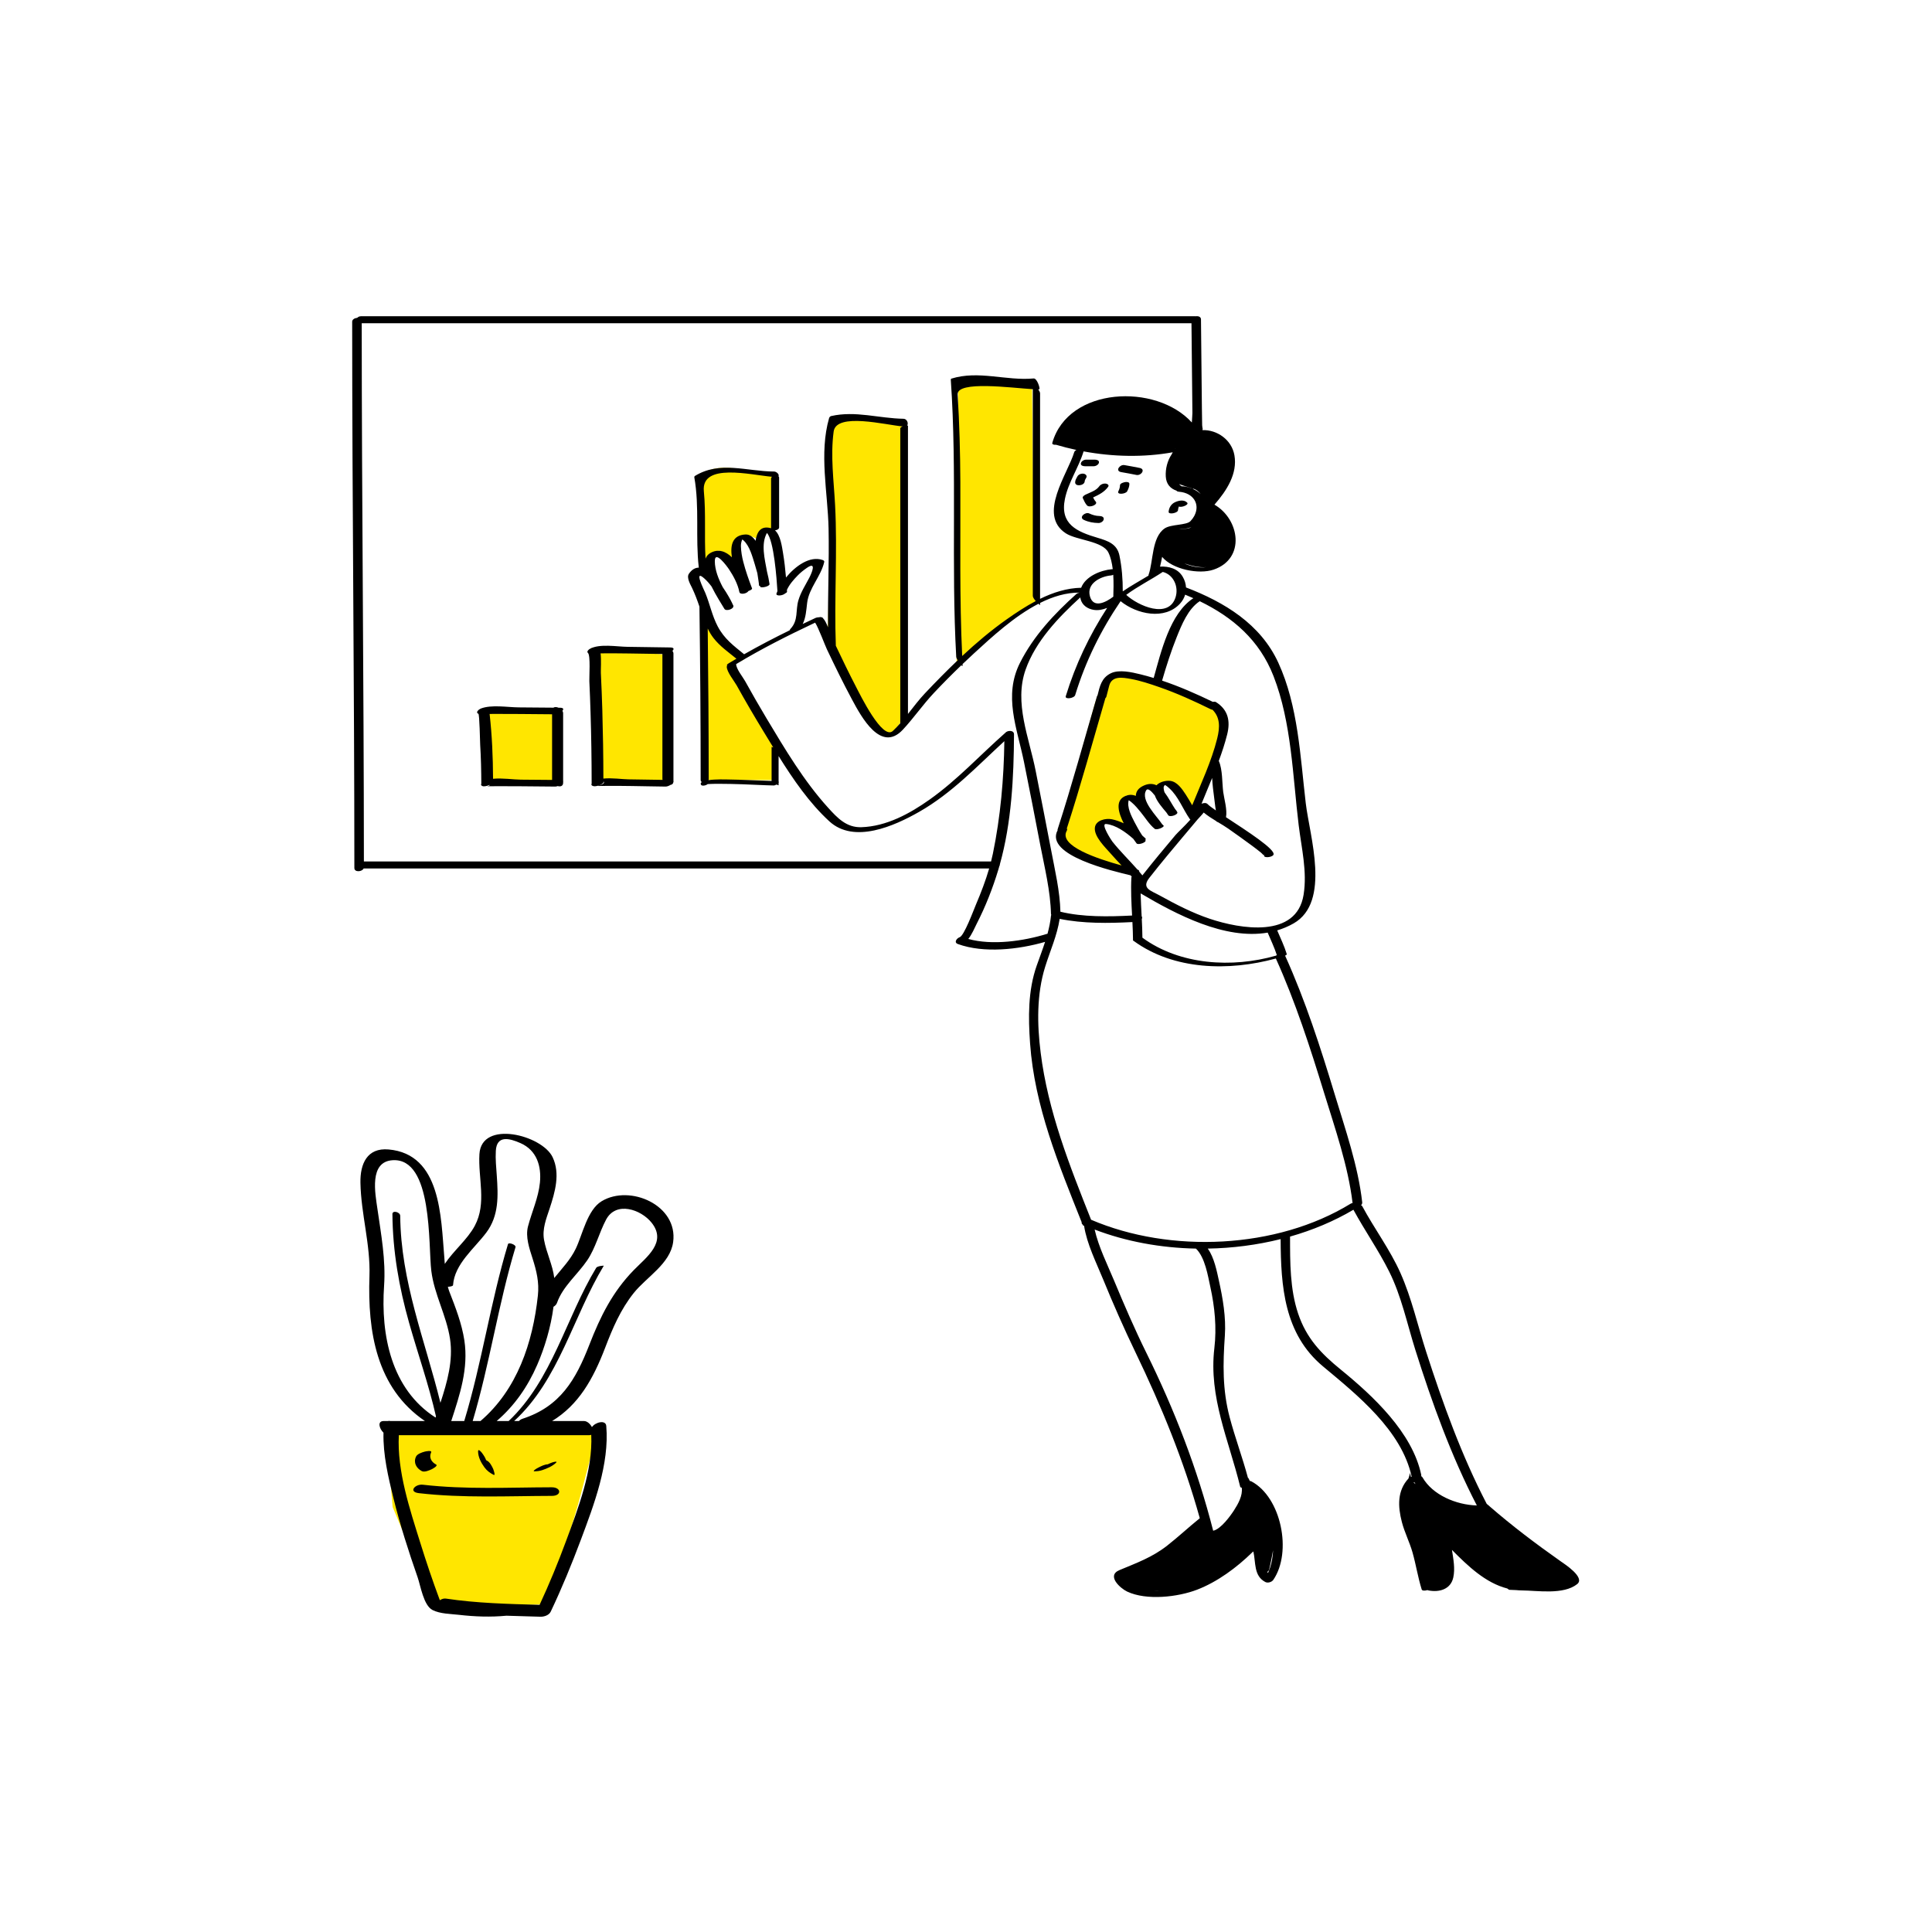 <?xml version="1.0" standalone="no"?>
<svg version="1.1" id="Layer_1" xmlns="http://www.w3.org/2000/svg" xmlns:xlink="http://www.w3.org/1999/xlink" x="0px" y="0px" width="595.28px" height="595.28px" viewBox="0 0 595.28 595.28" enable-background="new 0 0 595.28 595.28" xml:space="preserve">
<path id="color_x5F_2" fill="#ffe600" d="M118.982,441.342h65c0,0,0,0-5,19s-12,34-12,34l-33,1l-13-31L118.982,441.342z
	 M317.982,118.342l-22.75-0.75l-0.5,86.5c0,0,4-2.5,8-6.75s16.75-11.25,16.75-11.25l-0.75-2L317.982,118.342z M257.732,128.092
	l-1.5,1l-1.75,5.5l1.75,15.5l-1.25,46c0,0,7,15.75,10.5,23s9.25,7.5,9.25,7.5l3.75-5.5l-0.5-90.5L257.732,128.092z M220.732,169.842
	c2.25-1,4.5,3.5,4.5,3.5l1.75-1.75c0,0,0.75-6,2.5-6.5s5.25,1.75,5.25,1.75s0,0,0.5-2.25s3.25-1.25,3.25-1.25l-0.25-16.5
	c0,0-6-1.5-12-2.5s-10,1.5-10,1.5l-1,0.25v27l1.75,0.75C216.982,173.842,218.482,170.842,220.732,169.842z M228.982,203.342
	c0,0-1-0.5-4-2.5s-7.5-8.25-7.75-9l-0.25,48.5h21.25l1.25-12.25l-14.75-23.25L228.982,203.342z M182.232,199.592l1.5,40.5l11.75,0.5
	l11.25-0.25l-0.25-38.5L182.232,199.592z M171.232,242.092v-23l-22-1l0.75,22.25L171.232,242.092z M372.815,216.509l-22.5-7.667
	c0,0-5.833-1-8.333-0.333s-4.833,9-4.833,9s-10,36.167-10.667,39s5,6.333,5,6.333s16.5,5.833,17,6.167s-3.833-4.5-3.833-4.5
	l-4.833-6.333c0,0-0.333-4.667,1.167-5.167s6.667,1.333,6.667,1.333l-1.333-3.167c0,0,0.167-4.667,0.5-5.833
	s4.167,2.333,4.167,2.333s0-4.167,2-5.5s3.167,1.5,3.167,1.5l1.5-1.667c0,0,0,0,2-0.667s7.333,8.667,7.333,8.667l2.667-5.5
	c0,0,6.167-17.167,7.333-20.333S372.815,216.509,372.815,216.509z"></path>
<path id="color_x5F_1" d="M360.071,157.669c0.111-1.257,0.777-2.363,1.938-2.916c1.12-0.534,2.831-0.906,3.792,0.134
	c0.595,0.643-1.78,1.593-2.573,1.172c-0.154,0.372-0.245,0.817-0.277,1.183C362.878,158.077,359.983,158.673,360.071,157.669z
	 M334.486,152.4c-0.305,0.147-1.076,0.615-0.849,1.086c0.377,0.785,0.696,1.585,1.286,2.24c0.755,0.84,3.522-0.249,2.676-1.19
	c-0.347-0.386-0.578-0.816-0.796-1.266c1.756-0.816,3.448-1.635,4.638-3.284c0.423-0.586-0.357-0.968-0.824-0.998
	c-0.713-0.044-1.479,0.243-1.902,0.83C337.717,151.2,335.955,151.691,334.486,152.4z M338.733,158.99
	c-1.077-0.016-2.142-0.326-3.108-0.782c-1.227-0.58-3.342,1.189-1.665,1.981c1.421,0.671,2.965,0.937,4.526,0.961
	c0.641,0.01,1.515-0.495,1.593-1.185C340.166,159.195,339.311,158.999,338.733,158.99z M347.297,151.38
	c0.367-0.728,0.668-1.415,0.688-2.243c0.016-0.64-0.765-0.668-1.247-0.606c-0.425,0.054-1.634,0.37-1.648,0.976
	c-0.016,0.658-0.193,1.241-0.487,1.824C343.98,152.563,346.877,152.212,347.297,151.38z M334.205,148.34
	c0.023-0.449,0.297-0.784,0.505-1.176c0.343-0.647-0.301-1.148-0.884-1.218c-0.712-0.086-1.541,0.233-1.887,0.887
	c-0.298,0.563-0.636,1.069-0.67,1.728C331.192,150.073,334.138,149.65,334.205,148.34z M345.456,145.465
	c1.572,0.262,3.135,0.563,4.698,0.872c1.462,0.289,2.917-1.78,0.988-2.162c-1.563-0.309-3.126-0.609-4.698-0.872
	C344.981,143.059,343.514,145.141,345.456,145.465z M334.357,143.654c0.881,0,1.762,0,2.643,0c0.614,0,1.512-0.464,1.605-1.137
	c0.104-0.748-0.791-0.89-1.323-0.89c-0.881,0-1.762,0-2.643,0c-0.614,0-1.512,0.464-1.605,1.137
	C332.931,143.513,333.825,143.654,334.357,143.654z M485.939,488.101c-4.262,3.352-12.147,1.968-17.123,1.932
	c-0.569-0.004-1.126-0.043-1.678-0.099c-1.325-0.039-2.157-0.092-2.157-0.092l-0.57-0.404c-6.699-1.709-12.129-6.927-17.037-11.883
	c0.43,2.842,1.01,5.724,0.406,8.497c-0.797,3.664-4.329,4.639-7.683,3.978c-0.13-0.025-0.221-0.059-0.296-0.096
	c-0.751,0.232-1.614,0.248-1.755-0.204c-1.178-3.761-1.756-7.644-2.834-11.424c-0.91-3.192-2.459-6.172-3.286-9.378
	c-1.231-4.772-1.453-9.595,2.052-13.389c0.294-1.024,0.503-1.698,0.503-1.698l0.244,1.219c0.075-0.025,0.152-0.048,0.233-0.069
	c-3.09-14.243-16.721-25.146-27.32-33.983c-11.988-9.995-12.994-24.669-13.057-39.22c-7.28,1.82-14.869,2.796-22.455,2.922
	c2.004,2.75,2.825,7.105,3.44,9.888c1.207,5.465,2.22,11.297,1.831,16.917c-0.602,8.687-0.769,16.67,1.479,25.167
	c1.66,6.276,3.946,12.365,5.626,18.633c0.09,0.064,0.171,0.14,0.227,0.24c0.139,0.25,0.258,0.503,0.359,0.759
	c0.174,0.007,0.332,0.04,0.459,0.106c9.251,4.892,12.619,21.792,6.795,30.339c-0.491,0.721-1.712,1.092-2.502,0.67
	c-3.588-1.912-2.87-5.955-3.664-9.406c-0.092,0.077-0.19,0.159-0.296,0.247c-4.889,4.772-10.766,9.116-17.021,11.531
	c-5.872,2.268-15.59,3.423-21.571,0.585c-2.137-1.015-6.449-4.897-2.371-6.61c5.318-2.233,10.091-3.922,14.732-7.565
	c3.438-2.699,6.626-5.685,10.027-8.424c-4.933-17.725-11.789-34.438-19.796-51.068c-3.56-7.392-6.873-14.913-9.979-22.507
	c-2.129-5.208-4.999-10.88-5.881-16.518c-0.205-0.046-0.359-0.141-0.421-0.298c-0.018-0.045-0.036-0.091-0.054-0.136
	c-0.25-0.199-0.322-0.431-0.264-0.664c-7.085-17.8-14.511-35.724-15.895-55.075c-0.573-8.007-0.666-16.302,2.032-23.975
	c0.877-2.495,1.801-4.9,2.589-7.34c-8.207,2.366-18.839,3.57-26.866,0.663c-1.346-0.488-0.326-1.803,0.538-2.093
	c1.398-0.469,4.248-8.229,5.039-10.094c1.54-3.63,2.962-7.312,4.06-11.094c-64.245,0-128.49,0-192.735,0
	c-0.458,1.039-2.857,1.255-2.857-0.142c-0.007-56.112-0.667-112.221-0.674-168.333c0-0.691,0.793-1.134,1.556-1.187
	c0.26-0.284,0.666-0.49,1.181-0.49c85.647,0,171.294-0.009,256.941-0.009c0.098,0,0.186,0.009,0.271,0.02
	c0.766-0.117,1.572,0.148,1.58,0.956c0.091,9.099,0.169,18.198,0.28,27.296c0.021,1.767,0.037,3.535,0.081,5.302
	c0.006,0.227,0.056,0.524,0.083,0.751c0.064,0.132,0.089,0.292,0.061,0.484c-0.016,0.105-0.044,0.194-0.071,0.285
	c4.516-0.149,9.019,2.955,9.869,7.739c1.003,5.656-2.362,10.903-6.151,15.231c7.773,4.495,9.664,16.639-0.27,20.022
	c-4.507,1.535-12.641-0.05-15.857-3.932c-0.19,1.004-0.392,2.005-0.636,2.996c2.703-0.126,5.467,0.585,6.958,3.084
	c0.64,1.073,0.982,2.21,1.043,3.339c11.824,4.529,22.967,11.267,28.438,23.186c6.13,13.356,6.76,28.902,8.454,43.282
	c1.188,10.089,7.806,30.421-3.722,37.033c-1.642,0.942-3.339,1.645-5.072,2.163c1.025,2.414,2.172,4.778,2.941,7.289
	c0.058,0.188-0.228,0.369-0.506,0.498c0,0,0,0.001,0.001,0.002c6.231,13.774,10.921,28.31,15.293,42.763
	c3.254,10.759,7.196,22.009,8.46,33.237c0.04,0.351-0.114,0.658-0.368,0.901c0.165,0.051,0.297,0.133,0.368,0.266
	c3.738,6.961,8.574,13.395,11.792,20.626c3.47,7.8,5.316,16.217,7.935,24.324c5.147,15.934,10.892,31.89,18.628,46.777
	c0.188,0.166,0.38,0.326,0.569,0.491c0.136,0.065,0.237,0.156,0.305,0.264c6.989,6.069,14.294,11.584,21.862,16.913
	C482.019,481.867,488.547,486.05,485.939,488.101z M435.594,456.836c0.159,0.127,0.345,0.273,0.559,0.44
	c-0.143-0.214-0.289-0.426-0.418-0.647C435.688,456.698,435.638,456.766,435.594,456.836z M390.594,287.354
	c-13.201,2.269-28.128-5.586-39.147-12.086c0.06,2.351,0.19,4.698,0.313,7.047c0.192,0.232,0.194,0.552,0.044,0.855
	c0.096,1.911,0.177,3.824,0.191,5.744c11.555,8.464,27.686,9.399,41.191,5.529c0.061-0.074,0.132-0.144,0.216-0.207
	C392.628,291.879,391.56,289.637,390.594,287.354z M345.583,266.663c-1.169-1.244-2.345-2.482-3.459-3.767
	c-1.576-1.816-5.128-5.185-4.769-7.939c0.293-2.245,3.368-2.917,5.242-2.528c1.252,0.26,2.467,0.697,3.641,1.241
	c-1.679-3.303-2.587-6.836,0.171-8.25c1.286-0.66,2.463-0.639,3.555-0.196c0.038-1.309,0.742-2.452,2.561-3.226
	c1.501-0.639,2.737-0.552,3.804-0.043c1.021-1.07,2.9-1.516,4.231-1.358c2.141,0.254,3.65,2.493,4.739,4.142
	c0.723,1.095,1.376,2.235,2.036,3.372c2.739-6.744,5.937-13.524,7.696-20.547c0.896-3.577,0.892-6.551-1.444-8.888
	c-0.163-0.006-0.31-0.034-0.429-0.093c-5.213-2.565-10.547-4.999-16.042-6.9c-2.84-0.983-5.735-1.961-8.701-2.492
	c-2.438-0.437-5.799-1.075-6.642,2.046c-0.31,1.145-0.594,2.295-0.891,3.444c-0.042,0.163-0.151,0.309-0.297,0.438
	c-3.893,13.358-7.553,26.778-11.844,40.017c-0.012,0.036-0.034,0.07-0.054,0.105c0.148,0.173,0.175,0.417-0.009,0.744
	C326.065,260.614,338.194,264.638,345.583,266.663z M362.184,257.296c0.651-0.771,2.898-2.836,4.598-4.765
	c-0.065-0.035-0.123-0.077-0.163-0.134c-2.15-3.064-3.524-6.991-6.354-9.53c-0.354-0.317-0.855-0.797-1.374-1.006
	c-0.022,0.133-0.386,0.405-0.357,0.876c0.027,0.43,0.077,0.846,0.229,1.253c0.023,0.062,0.052,0.121,0.077,0.183
	c1.197,1.571,2.182,3.54,3.207,5.076c0.159,0.2,0.319,0.399,0.479,0.597c0.035,0.043,0.045,0.089,0.045,0.136
	c0.037,0.048,0.073,0.103,0.11,0.149c0.64,0.8-2.144,1.788-2.704,1.087c-0.122-0.152-0.33-0.468-0.597-0.884
	c-1.147-1.362-2.913-3.348-3.552-5.235c-1.139-1.436-2.182-2.357-2.643-1.625c-1.921,3.048,3.255,7.983,4.78,10.324
	c0.021,0.031,0.027,0.062,0.04,0.093c0.158,0.157,0.316,0.305,0.473,0.434c0.555,0.456-2.056,1.576-2.719,1.032
	c-1.7-1.396-2.908-3.447-4.298-5.131c-0.821-0.994-1.653-2.028-2.638-2.869c-0.33-0.282-0.666-0.584-1.045-0.802
	c-0.613,2.158,0.82,4.882,1.771,6.722c0.732,1.417,1.52,2.819,2.399,4.156c0.328,0.284,0.651,0.571,0.962,0.864
	c0.162,0.152,0.131,0.329-0.011,0.501c0.006,0.009,0.013,0.019,0.019,0.027c0.523,0.706-2.26,1.65-2.719,1.032
	c-0.269-0.362-0.624-0.846-1.022-1.412c-2.335-2.062-5.41-4.28-8.386-4.562c-1.783-0.169,1.696,5.099,1.957,5.427
	c2.397,3.021,5.189,5.721,7.732,8.62c0.433,0.135,0.577,0.362,0.527,0.616c0.331,0.388,0.66,0.777,0.98,1.174
	C355.306,265.515,358.726,261.39,362.184,257.296z M374.633,249.715c-0.075-0.427-0.145-0.813-0.174-1.071
	c-0.221-1.954-0.467-3.905-0.728-5.854c-0.123-0.915-0.173-1.995-0.252-3.092c-1.083,2.655-2.2,5.296-3.264,7.936
	c0.523-0.19,1.11-0.265,1.379-0.17c0.011,0.004,0.022,0.008,0.033,0.012c0.233,0.082,0.381,0.183,0.473,0.293
	C372.454,248.164,373.371,248.846,374.633,249.715z M369.661,185.241c-3.586,2.328-5.578,7.271-7.099,11.065
	c-1.753,4.374-3.181,8.856-4.494,13.379c-0.002,0.009-0.008,0.017-0.011,0.025c5.354,1.796,10.558,4.089,15.632,6.541
	c0.386-0.072,0.743-0.07,0.958,0.066c3.75,2.357,4.51,5.805,3.463,9.979c-0.692,2.762-1.594,5.479-2.589,8.172
	c0.018,0.029,0.039,0.055,0.053,0.087c1.131,2.62,0.963,6.667,1.319,9.472c0.25,1.96,1.309,5.502,0.856,7.769
	c6.398,4.21,15.651,10.126,14.593,11.632c-0.614,0.875-3.561,1.01-2.729-0.176c-0.348,0.496-0.364,0.046-1.083-0.545
	c-0.912-0.75-1.854-1.462-2.802-2.164c-2.397-1.772-4.827-3.501-7.267-5.215c-0.934-0.656-2.033-1.311-3.159-1.988
	c-0.248-0.052-0.443-0.158-0.536-0.325c-1.365-0.826-2.727-1.7-3.885-2.661c-0.633,0.835-1.468,1.626-1.913,2.16
	c-3.072,3.689-6.205,7.328-9.254,11.037c-1.89,2.299-3.776,4.603-5.603,6.953c-2.501,3.221,0.483,3.898,3.183,5.39
	c4.965,2.744,10.075,5.391,15.468,7.199c9.361,3.138,26.719,6.152,28.896-7.412c1.15-7.162-0.65-14.358-1.517-21.452
	c-1.845-15.086-2.168-31.591-7.751-45.913C388.051,197.184,379.802,190.172,369.661,185.241z M365.163,183.228
	c-0.292,0.978-0.806,1.913-1.567,2.746c-4.723,5.167-13.333,3.302-18.322-0.739c-6.122,9.026-10.778,18.463-13.996,28.935
	c-0.311,1.012-3.231,1.414-2.902,0.345c3.01-9.794,7.244-18.704,12.758-27.218c-1.331,0.551-2.738,0.838-4.131,0.616
	c-1.905-0.304-3.615-1.43-4.076-3.411c-0.035-0.15-0.043-0.292-0.067-0.438c-6.803,6.206-13.768,13.515-16.855,22.256
	c-3.63,10.278,1.119,21.032,3.115,31.273c1.581,8.108,3.217,16.208,4.744,24.327c1.169,6.214,2.72,12.649,2.862,18.997
	c6.938,1.684,14.886,1.543,22.086,1.172c-0.208-3.891-0.419-7.777-0.217-11.691c0.005-0.097,0.049-0.187,0.115-0.271
	c-0.119-0.141-0.236-0.283-0.356-0.422c-5.126-1.252-26.676-6.125-22.475-13.911c-0.039-0.067-0.052-0.146-0.02-0.244
	c4.397-13.564,8.128-27.318,12.129-41c0.027-0.094,0.089-0.182,0.169-0.265c0.699-2.844,1.229-5.423,4.084-6.828
	c2.564-1.261,6.491-0.328,9.1,0.302c1.388,0.335,2.762,0.724,4.13,1.136c2.247-8.001,5-19.915,12.222-24.58
	C366.859,183.939,366.016,183.579,365.163,183.228z M365.982,162.842c0.41-0.068,0.789-0.241,1.143-0.478
	c-0.35,0.153-0.73,0.285-1.153,0.398c-0.828,0.222-1.787,0.179-2.715,0.227C364.019,163.034,364.934,163.017,365.982,162.842z
	 M361.974,138.156c0.077-0.014,0.154-0.027,0.231-0.041c0.016-0.015,0.027-0.023,0.027-0.023S362.132,138.118,361.974,138.156z
	 M363.277,149.161c0.239,0.265,0.516,0.497,0.837,0.687c0.103-0.014,0.205-0.021,0.299-0.014c0.909,0.077,1.797,0.293,2.63,0.609
	c0.072,0.001,0.136,0.004,0.191,0.009C365.826,150.047,364.347,149.542,363.277,149.161z M367.554,150.651
	c0.918,0.409,1.741,0.951,2.418,1.596c-0.614-0.769-1.363-1.416-2.24-1.655c-0.071-0.02-0.144-0.041-0.215-0.061
	C367.558,150.565,367.569,150.605,367.554,150.651z M333.871,139.079c-1.521,5.002-4.704,9.509-5.751,14.645
	c-1.595,7.82,3.671,10.089,10.125,12c3.183,0.943,5.953,1.924,6.672,5.429c0.743,3.618,1.042,7.352,1.025,11.055
	c2.556-1.752,5.293-3.245,7.944-4.86c-0.022-0.073-0.026-0.155,0.01-0.254c1.487-4.122,0.913-11.516,4.951-14.278
	c1.942-1.328,6.689-0.924,7.946-2.242c0.48-0.503,0.859-1.025,1.153-1.552c0.021-0.089,0.067-0.186,0.145-0.291
	c1.658-3.356-0.301-6.835-4.792-7.215c-0.478-0.041-0.721-0.167-0.803-0.334c-1.822-0.611-3.169-1.966-3.305-4.362
	c-0.134-2.366,0.488-4.85,1.819-6.837c0.116-0.235,0.225-0.441,0.326-0.624C352.36,140.97,342.925,140.757,333.871,139.079z
	 M343.01,177.094c-0.207,0.108-0.443,0.187-0.705,0.209c-3.186,0.282-7.578,2.461-6.482,6.421c1.073,3.875,4.98,1.827,7.208,0.12
	C343.088,181.849,343.161,179.46,343.01,177.094z M358.27,176.218c-3.687,2.456-7.707,4.429-11.264,7.069
	c3.657,3.396,13.033,7.504,15.194,0.777C363.266,180.748,361.532,177.022,358.27,176.218z M371.734,174.737
	c-2.016,0.185-4.283-0.265-6.868-1.148C367.022,174.586,369.532,175.043,371.734,174.737z M305.366,265.428
	c0.2-0.793,0.389-1.59,0.555-2.393c2.348-11.375,3.383-23.056,3.536-34.669c-8.433,7.735-16.163,16.038-26.282,21.795
	c-7.62,4.335-20.016,9.911-27.647,2.899c-6.161-5.662-11.111-12.865-15.631-20.103c0,2.62,0,5.239,0,7.859
	c0.11,0.099,0.095,0.235,0,0.383c0,0.258,0,0.517,0,0.775c0-0.023-0.281-0.109-0.637-0.239c-0.301,0.168-0.644,0.288-0.915,0.282
	c-3.17-0.067-6.339-0.271-9.508-0.369c-2.428-0.075-4.859-0.149-7.289-0.141c-0.855,0.002-1.713,0.001-2.568,0.04
	c-0.494,0.022-0.778,0.04-0.937,0.046c-0.551,0.464-1.767,0.683-2.042,0.216c-0.206-0.351-0.092-0.627,0.231-0.847
	c-0.208-0.125-0.347-0.322-0.347-0.604c-0.005-17.816-0.135-35.633-0.377-53.448c-0.674-1.991-1.364-3.86-2.291-5.797
	c-0.488-1.021-1.768-3.15-0.955-4.327c0.927-1.342,1.968-1.885,3.05-1.886c-1.082-9.277,0.264-18.629-1.39-27.869
	c-0.001-0.144,0.052-0.264,0.16-0.359c7.705-4.769,16.021-1.419,24.419-1.383c0.82,0.004,1.712,0.988,1.351,1.447
	c0.126,0.094,0.205,0.219,0.205,0.382c0,2.56,0,5.121,0,7.681c0,0.012,0,0.024,0,0.037c0,2.561,0,5.121,0,7.681
	c0,0.512-0.641,0.825-1.271,0.888c1.726,1.534,2.162,5.134,2.479,7.009c0.421,2.495,0.698,5.006,0.912,7.524
	c2.938-3.59,7.364-6.713,11.202-5.418c0.294,0.099,0.664,0.266,0.575,0.655c-1.024,4.471-4.712,8.015-5.259,12.56
	c-0.29,2.411-0.396,4.562-1.368,6.526c1.323-0.631,2.647-1.259,3.975-1.879c0.224-0.104,0.597-0.167,0.979-0.187
	c0.353-0.077,0.678-0.094,0.88-0.011c0.05,0.021,0.1,0.057,0.15,0.088c0.184,0.052,0.294,0.13,0.292,0.233
	c0.56,0.559,1.081,1.663,1.528,2.788c-0.104-10.143,0.374-20.283,0.165-30.429c-0.228-11.1-2.971-23.196,0.168-34.069
	c0.074-0.255,0.342-0.537,0.606-0.597c7.53-1.719,14.761,0.715,22.315,0.831c1.067,0.016,1.619,1.439,1.11,2.08
	c0.151,0.002,0.262,0.022,0.262,0.075c0,29.597,0,59.194,0,88.791c1.717-2.173,3.388-4.401,5.27-6.39
	c3.252-3.438,6.588-6.845,10.038-10.132c-0.245-0.432-0.426-0.842-0.439-1.09c-1.583-28.424,0.289-56.923-1.669-85.333
	c-0.02-0.145,0.024-0.263,0.131-0.355c8.422-2.636,16.837,0.707,25.398-0.064c1.077-0.097,2.122,3.3,1.712,3.337
	c-0.094,0.008-0.208,0.013-0.327,0.016c0.333,0.433,0.591,0.877,0.591,1.225c0,21.109,0,42.218,0,63.328
	c4-1.962,8.241-3.326,12.658-3.416c1.303-3.479,5.953-5.405,9.497-5.719c0.086-0.008,0.161-0.006,0.236-0.006
	c-0.22-1.858-0.617-3.632-1.325-5.101c-1.738-3.607-9.825-3.791-13.14-5.954c-8.76-5.715,0.577-18.264,2.601-25.006
	c0.083-0.276,0.341-0.505,0.671-0.677c-2.132-0.454-4.235-0.992-6.305-1.602c-0.679,0.065-1.257-0.104-1.114-0.606
	c4.93-17.257,31.96-18.425,42.987-6.248c0.044-1.154,0.181-2.305,0.172-2.941c-0.117-9.216-0.196-18.434-0.287-27.65
	c-85.22,0-170.44,0.009-255.661,0.009c0.013,55.278,0.65,110.553,0.671,165.831C176.537,265.428,240.952,265.428,305.366,265.428z
	 M296.467,202.125c4.342-4.051,8.879-7.887,13.711-11.295c2.8-1.975,5.797-3.967,8.953-5.636c-0.479-0.544-0.908-1.157-0.908-1.61
	c0-21.223,0-42.446,0-63.669c-6.474-0.388-23.433-2.712-23.16,1.651c0.562,8.981,0.79,17.976,0.833,26.974
	C295.979,166.404,295.61,184.276,296.467,202.125z M263.754,211.614c1.222,2.348,8.149,16.596,11.357,13.598
	c0.801-0.749,1.552-1.553,2.282-2.383c0-30.278,0-60.556,0-90.834c0-0.246,0.321-0.456,0.724-0.61
	c-5.104-0.42-20.451-4.393-21.254,1.578c-1.017,7.552,0.049,15.123,0.444,22.678c0.755,14.44-0.311,28.892,0.229,43.333
	C259.547,203.217,261.585,207.449,263.754,211.614z M226.903,202.959c-2.511-2.057-5.063-3.799-7.086-6.401
	c-0.669-0.861-1.247-1.851-1.757-2.895c0.184,15.456,0.299,30.913,0.303,46.37c0,0.123-0.03,0.234-0.074,0.338
	c2.282-0.315,5.414-0.21,5.707-0.206c4.585,0.059,9.162,0.322,13.744,0.454c0-3.501,0-7.002,0-10.503
	c0,0.021,0.227,0.093,0.523,0.198c-0.97-1.583-1.926-3.16-2.873-4.712c-2.896-4.752-5.715-9.554-8.411-14.424
	c-0.714-1.29-3.103-4.224-3.049-5.781c0.004-0.113,0.049-0.218,0.121-0.316c-0.161-0.141-0.081-0.368,0.465-0.701
	C225.307,203.898,226.105,203.429,226.903,202.959z M218.31,241.044c0.006,0.039,0.005,0.077,0.001,0.114
	C218.317,241.124,218.316,241.085,218.31,241.044z M218.308,241.03c-0.01-0.049-0.028-0.1-0.061-0.156
	C218.278,240.927,218.297,240.979,218.308,241.03z M243.308,194.207c0.021-0.133,0.101-0.288,0.273-0.472
	c2.466-2.632,1.493-5.671,2.421-8.783c0.753-2.526,2.133-4.601,3.343-6.918c0.792-1.516,2.373-5.243-0.781-3.029
	c-0.987,0.693-1.941,1.439-2.782,2.308c-1.285,1.329-2.553,2.756-3.323,4.451c0.011,0.175,0.024,0.349,0.035,0.523
	c0.012,0.203-0.215,0.385-0.543,0.534c-0.758,0.767-3.021,0.96-2.695,0.022c0.079-0.228,0.181-0.468,0.285-0.709
	c-0.228-3.706-1.073-15.582-3.235-17.925c-1.893,3.396-0.708,7.892,0.023,11.93c0.319,1.264,0.595,2.537,0.775,3.815
	c0.106,0.756-2.814,1.367-2.897,0.776c-0.009-0.065-0.023-0.129-0.033-0.194c-0.184-0.017-0.302-0.062-0.304-0.139
	c-0.023-0.674-0.262-2.071-0.522-3.796c-0.241-0.916-0.501-1.826-0.781-2.72c-0.736-2.346-1.56-5.606-3.439-7.34
	c-0.125-0.128-0.269-0.234-0.412-0.342c-0.31,0.686-0.449,1.404-0.424,2.167c0.051,1.6,0.318,3.178,0.72,4.727
	c0.723,2.792,1.679,5.501,2.703,8.194c0.1,0.264-0.455,0.598-1.105,0.813c-0.493,0.85-2.622,1.238-2.803,0.296
	c-0.466-2.428-1.829-4.936-3.176-6.966c-0.655-0.988-4.421-6.109-4.384-2.48c0.027,2.694,1.1,5.4,2.443,7.96
	c1.395,2.012,2.476,4.006,2.96,5.043c0.019,0.041,0.025,0.083,0.027,0.125c0.067,0.114,0.136,0.229,0.201,0.341
	c0.661,1.135-2.148,2.089-2.68,1.178c-0.77-1.32-2.534-4.005-3.967-6.904c-0.692-0.916-1.438-1.77-2.255-2.495
	c-3.357-2.982-0.064,3.513,0.349,4.511c1.402,3.393,2.082,7.012,3.82,10.298c2.059,3.893,4.916,5.954,8.131,8.581
	C233.869,198.972,238.561,196.536,243.308,194.207z M237.874,146.902c-6.561-0.568-21.867-4.403-21.006,4.458
	c0.671,6.915,0.104,13.855,0.52,20.769c0.268-0.718,0.739-1.318,1.486-1.744c2.441-1.392,4.727-0.514,6.633,1.321
	c-0.551-3.667,0.124-6.831,4.184-7.023c1.331-0.063,2.337,0.801,3.112,1.95c0.41-2.861,1.702-4.755,4.776-3.876
	c0-2.534,0-5.068,0-7.603c0-0.012,0-0.024,0-0.037c0-2.56,0-5.121,0-7.681C237.578,147.221,237.695,147.043,237.874,146.902z
	 M322.751,287.712c0.496-1.824,0.888-3.687,1.09-5.646c0.008-0.074,0.046-0.144,0.098-0.213c-0.066-0.031-0.108-0.07-0.109-0.124
	c-0.154-7.142-1.967-14.419-3.316-21.404c-1.65-8.537-3.276-17.085-5.018-25.604c-2.138-10.456-6.369-20.304-1.217-30.509
	c4.18-8.282,10.578-15.116,17.439-21.255c0.16-0.144,0.537-0.273,0.96-0.367c-4.147-0.038-8.262,1.211-12.216,3.189
	c0,0.218,0,0.436,0,0.654c0,0.029-0.215-0.138-0.501-0.396c-7.499,3.877-14.401,10.274-19.835,15.252
	c-1.194,1.094-2.374,2.203-3.544,3.321c0.007,0.126,0.011,0.252,0.018,0.378c0.017,0.294-0.158,0.24-0.409,0.001
	c-2.9,2.785-5.734,5.639-8.488,8.57c-3.376,3.595-6.165,7.668-9.513,11.263c-6.75,7.246-12.775-3.895-15.627-9.207
	c-2.747-5.115-5.297-10.333-7.788-15.577c-0.62-1.305-2.636-6.741-3.617-8.188c-8.288,3.91-16.481,8.028-24.329,12.769
	c-0.048,1.403,2.086,4.041,2.729,5.203c2.156,3.895,4.373,7.757,6.661,11.576c5.67,9.467,11.504,19.279,18.95,27.486
	c2.875,3.169,5.658,6.136,10.233,5.991c7.716-0.245,14.887-4.155,21.057-8.534c8.518-6.045,15.426-13.598,23.2-20.464
	c0.008-0.007,0.021-0.014,0.031-0.021c0.661-0.892,2.75-0.952,2.744,0.394c-0.063,13.167-0.769,27.25-4.354,40.045
	c0.01,0.206-0.052,0.422-0.176,0.618c-0.097,0.335-0.187,0.674-0.287,1.007c-1.729,5.718-3.937,11.363-6.665,16.683
	c-0.686,1.337-1.466,3.291-2.603,4.704c7.427,2.056,17.069,0.638,24.118-1.53C322.565,287.746,322.66,287.727,322.751,287.712z
	 M320.64,324.32c2.274,18.111,8.86,34.697,15.541,51.503c24.438,10.46,57.198,9.025,79.958-4.939c0.179-0.11,0.39-0.176,0.61-0.212
	c-1.377-11.466-5.408-22.987-8.779-33.957c-4.297-13.982-8.83-28.037-14.859-41.385c-14.414,3.961-31.451,3.612-43.82-5.428
	c-0.117-0.037-0.192-0.092-0.193-0.173c-0.013-1.88-0.091-3.754-0.185-5.625c-7.303,0.381-15.236,0.498-22.411-0.99
	c-0.814,5.195-2.905,9.74-4.474,14.776C319.388,306.37,319.542,315.584,320.64,324.32z M357.515,490.203
	c-0.704-0.008-1.382-0.029-2.031-0.061C356.153,490.186,356.83,490.211,357.515,490.203z M392.256,477.655
	c-0.583,3.421-1.274,6.187-1.274,6.187l-0.502,0.502c0.064,0.108,0.136,0.212,0.209,0.315
	C391.63,482.594,392.141,480.184,392.256,477.655z M372.927,396.541c-0.739-3.346-1.611-9.124-4.439-11.829
	c-10.837-0.208-21.551-2.163-31.213-5.869c1.226,5.398,3.946,10.809,6.011,15.769c3.114,7.482,6.333,14.945,9.922,22.213
	c8.714,17.644,15.709,35.734,20.59,54.814c2.365-0.462,5.377-4.665,6.419-6.286c1.25-1.944,2.73-4.545,2.384-6.961
	c-0.252-0.042-0.438-0.144-0.483-0.329c-3.492-14.326-9.743-27.521-7.954-42.683C374.907,409.08,374.293,402.728,372.927,396.541z
	 M437.912,454.454c0.027,0.129,0.009,0.251-0.036,0.368c0.17,0.08,0.317,0.198,0.416,0.371c3.103,5.434,10.382,8.486,16.747,8.662
	c-7.9-15.252-13.816-31.641-18.966-47.99c-2.533-8.042-4.276-16.538-8.063-24.114c-3.277-6.556-7.506-12.571-10.999-19.01
	c-5.986,3.539-12.587,6.299-19.524,8.272c0.002,7.883-0.045,16.209,2.496,23.75c2.555,7.584,7.055,12.284,13.126,17.229
	C423.029,430.072,435.191,441.379,437.912,454.454z M173.28,219.018c0.139,0.222,0.228,0.461,0.228,0.711c0,6.971,0,13.941,0,20.911
	c0.044,0.087,0.039,0.188,0,0.297c0,0.085,0,0.171,0,0.256c0,1.033-0.826,1.248-1.664,1.01c-0.263,0.094-0.522,0.154-0.747,0.153
	c-3.45-0.017-6.899-0.069-10.349-0.092c-2.384-0.016-4.768-0.033-7.151-0.026c-0.953,0.002-1.906,0.001-2.858,0.021
	c-0.332,0.007-0.561,0.053-0.657,0.078c0.089-0.028,0.305-0.104,0.692-0.281c0.036-0.079,0.072-0.157,0.108-0.235
	c-0.755,0.358-1.72,0.585-2.214,0.389c-0.017-0.007-0.033-0.013-0.049-0.02c-0.442-0.176-0.468-0.443-0.318-0.711
	c-0.017-4-0.106-8.002-0.349-11.995c-0.055-0.904-0.199-9.414-0.558-9.563c-1.039-0.435,0.244-1.409,0.734-1.599
	c3.324-1.288,8.257-0.385,11.716-0.365c3.558,0.021,7.117,0.062,10.675,0.087c0.391-0.267,0.999-0.228,1.569,0.012
	c0.143,0.001,0.286,0.003,0.428,0.003C173.692,218.064,173.716,218.533,173.28,219.018z M170.107,240.308c0-6.744,0-13.487,0-20.23
	c-3.301-0.021-6.601-0.063-9.902-0.084c-2.52-0.016-5.039-0.033-7.559-0.026c-0.597,0.001-1.193,0.009-1.79,0.013
	c0.756,6.628,1.024,13.309,1.063,19.977c2.812-0.294,6.225,0.254,8.562,0.268C163.691,240.245,166.899,240.283,170.107,240.308z
	 M150.083,242.336C150.021,242.352,150.019,242.356,150.083,242.336L150.083,242.336z M207.191,200.545
	c0.191,0.255,0.309,0.542,0.309,0.84c0,13.086,0,26.173,0,39.26c0.054,0.107,0.038,0.234-0.029,0.371
	c-0.088,0.511-0.425,0.758-0.858,0.813c-0.486,0.303-1.071,0.532-1.523,0.528c-3.45-0.031-6.899-0.127-10.349-0.169
	c-2.383-0.029-4.768-0.06-7.151-0.048c-0.796,0.004-1.593,0.004-2.389,0.026c-2.834,0.079,2.031-0.343,0.644-1.474
	c-0.001,0.001-0.002,0.003-0.002,0.004c0.755,0.728-2.417,2.082-3.42,1.349c-0.016-0.012-0.033-0.024-0.049-0.036
	c-0.212-0.155-0.175-0.396-0.064-0.61c-0.003-0.022-0.015-0.042-0.015-0.066c-0.009-7.192-0.106-14.385-0.333-21.574
	c-0.104-3.297-0.216-6.594-0.377-9.889c-0.061-1.248,0.409-7.996-0.438-8.701c-0.487-0.406,0.247-1.05,0.565-1.229
	c3.005-1.688,8.367-0.674,11.609-0.641c4.396,0.044,8.792,0.153,13.189,0.194C207.755,199.503,207.71,200.031,207.191,200.545z
	 M183.021,201.457C182.921,201.486,182.922,201.495,183.021,201.457L183.021,201.457z M204.147,240.292
	c-0.029-0.105-0.048-0.213-0.048-0.322c0-12.822,0-25.645,0-38.466c-3.424-0.041-6.849-0.121-10.273-0.159
	c-2.416-0.027-4.832-0.055-7.248-0.044c-0.509,0.002-1.018,0.012-1.527,0.018c0.255,1.957,0.034,5.062,0.081,6.018
	c0.187,3.818,0.343,7.637,0.454,11.458c0.204,7.031,0.314,14.063,0.328,21.097c2.651-0.269,5.871,0.221,7.725,0.24
	C197.142,240.166,200.644,240.242,204.147,240.292z M129.06,460.065c13.63,1.568,27.337,0.875,41.022,0.839
	c3.03-0.008,2.903-2.655-0.092-2.647c-13.241,0.035-26.501,0.727-39.691-0.791C127.896,457.19,125.721,459.681,129.06,460.065z
	 M129.958,453.268c0.825,0.437,2.329-0.232,3.066-0.575c0.199-0.093,2.082-1.064,1.32-1.467c-1.427-0.755-2.224-2.148-1.51-3.702
	c0.361-0.785-1.778-0.308-1.957-0.258c-0.827,0.23-2.303,0.682-2.705,1.555C127.327,450.66,128.264,452.373,129.958,453.268z
	 M149.261,452.109c-1.007-1.386-1.925-3.103-1.958-4.857c-0.02-1.041,0.926,0.058,1.168,0.376c0.452,0.595,1.039,1.448,1.314,2.277
	c0.093,0.051,0.182,0.107,0.278,0.156c0.883,0.445,1.469,1.632,1.868,2.48c0.035,0.074,0.844,2.222,0.19,1.892
	C150.98,453.857,150.021,453.155,149.261,452.109z M149.981,451.297c0-0.002-0.001-0.004-0.002-0.006
	C149.999,451.425,150,451.433,149.981,451.297z M164.585,453.333c0.874-0.001,1.691-0.095,2.525-0.376
	c1.45-0.489,3.024-1.146,4.159-2.209c0.742-0.694-0.821-0.242-1.056-0.165c-0.495,0.165-0.976,0.37-1.448,0.594
	c-0.959,0.044-1.97,0.549-2.8,0.968c-0.442,0.223-0.904,0.465-1.285,0.787C164.658,452.952,164.241,453.333,164.585,453.333z
	 M207.409,382.698c-0.922,6.715-8.163,10.725-12.135,15.69c-4.053,5.066-6.496,10.813-8.799,16.826
	c-3.765,9.83-8.208,17.636-16.365,22.629c3.284,0,6.568,0,9.852,0c0.941,0,1.902,0.894,2.426,1.872
	c0.997-1.513,4.245-2.338,4.412-0.369c0.999,11.743-3.77,24.246-7.811,35.042c-2.81,7.507-5.868,14.949-9.306,22.192
	c-0.529,1.115-2.051,1.59-3.174,1.558c-3.473-0.101-6.97-0.188-10.471-0.312c-4.853,0.466-9.766,0.288-14.604-0.271
	c-2.532-0.292-5.832-0.284-8.174-1.486c-2.757-1.415-3.68-7.495-4.575-10.063c-2.791-8.006-5.405-16.104-7.442-24.338
	c-1.621-6.553-3.244-13.419-3.082-20.232c-1.309-1.252-1.962-3.593,0.033-3.593c0.446,0,0.893,0,1.339,0
	c0.216-0.078,0.466-0.087,0.738,0c3.554,0,7.108,0,10.662,0c-14.986-10.185-17.683-27.627-17.096-44.647
	c0.337-9.762-2.603-19.121-2.779-28.803c-0.104-5.745,2.021-10.815,8.672-10.229c16.2,1.425,16.109,20.845,17.174,33.263
	c0.056,0.649,0.102,1.32,0.148,1.997c2.723-4.109,6.999-7.527,9.254-11.766c3.708-6.972,0.972-14.645,1.415-22.066
	c0.635-10.661,19.331-5.861,22.56,0.968c2.396,5.068,0.736,10.752-0.925,15.791c-1.035,3.141-2.334,6.306-1.723,9.686
	c0.711,3.933,2.672,7.756,3.148,11.733c2.343-2.908,4.991-5.608,6.638-9.057c2.073-4.34,3.537-11.923,7.958-14.596
	C194.1,364.841,208.968,371.345,207.409,382.698z M137.99,396.484c0.144,0.541,0.304,1.073,0.503,1.584
	c1.879,4.823,3.798,9.771,4.583,14.917c1.319,8.648-1.395,16.74-4.041,24.857c1.336,0,2.671,0,4.007,0
	c5.444-17.927,8.068-36.568,13.481-54.51c0.198-0.655,2.539,0.203,2.316,0.94c-5.318,17.628-7.942,35.931-13.195,53.569
	c0.801,0,1.603,0,2.404,0c11.269-9.655,16.115-24.065,17.681-38.653c0.441-4.112-0.4-7.541-1.64-11.438
	c-0.968-3.044-2.25-6.669-1.398-9.898c1.18-4.474,3.208-8.823,3.668-13.467c0.5-5.054-0.947-9.944-5.972-12.165
	c-3.496-1.545-7.325-2.491-7.614,2.349c-0.153,2.557,0.115,5.09,0.292,7.639c0.433,6.22,0.697,12.32-3.202,17.538
	c-3.69,4.938-9.818,9.686-10.272,16.226C139.571,396.264,138.865,396.424,137.99,396.484z M134.168,436.748
	c0.015,0.009,0.024,0.018,0.038,0.027c0.04-0.124,0.081-0.249,0.122-0.373c-2.212-9.742-5.538-19.15-8.262-28.764
	c-3.12-11.01-5.06-22.09-5.156-33.555c-0.011-1.279,2.393-0.631,2.402,0.516c0.171,20.291,7.665,38.412,12.392,57.63
	c2.09-6.388,3.977-13.023,2.957-19.707c-1.105-7.245-4.867-13.685-5.765-20.936c-0.984-7.939,0.551-34.881-11.927-34.105
	c-7.3,0.454-5.366,10.201-4.664,15.086c1.125,7.826,2.588,15.649,2.038,23.59C117.292,411.318,120.527,427.999,134.168,436.748z
	 M122.885,442.207c-0.578,11.039,3.392,22.826,6.614,33.159c1.853,5.94,3.839,11.849,6.019,17.681
	c0.59-0.366,1.255-0.588,1.832-0.501c9.509,1.434,19.278,1.667,28.906,1.932c2.986-6.423,5.693-13.001,8.145-19.64
	c3.738-10.128,8.275-21.715,7.771-32.758c-0.177,0.076-0.383,0.127-0.65,0.127C161.976,442.207,142.431,442.207,122.885,442.207z
	 M200.777,376.743c-3.274-4.114-10.957-6.743-14.033-0.953c-2.137,4.022-3.25,8.763-5.813,12.537
	c-2.926,4.31-7.543,8.066-9.281,13.035c-0.205,0.586-0.614,0.998-1.107,1.265c-0.795,6.219-2.714,12.608-5.033,17.936
	c-2.937,6.748-6.984,12.565-12.476,17.281c1.229,0,2.458,0,3.688,0c13.372-12.583,17.689-31.845,26.972-47.205
	c0.347-0.574,2.386-0.722,2.331-0.632c-9.448,15.633-13.788,35.189-27.611,47.837c0.492,0,0.983,0,1.475,0
	c0.262-0.293,0.625-0.545,1.128-0.709c11.59-3.778,16.366-11.971,20.579-22.815c3.371-8.679,7.133-16.289,13.728-23.026
	C199.243,387.289,205.557,382.749,200.777,376.743z" fill="#000000"></path>
</svg>